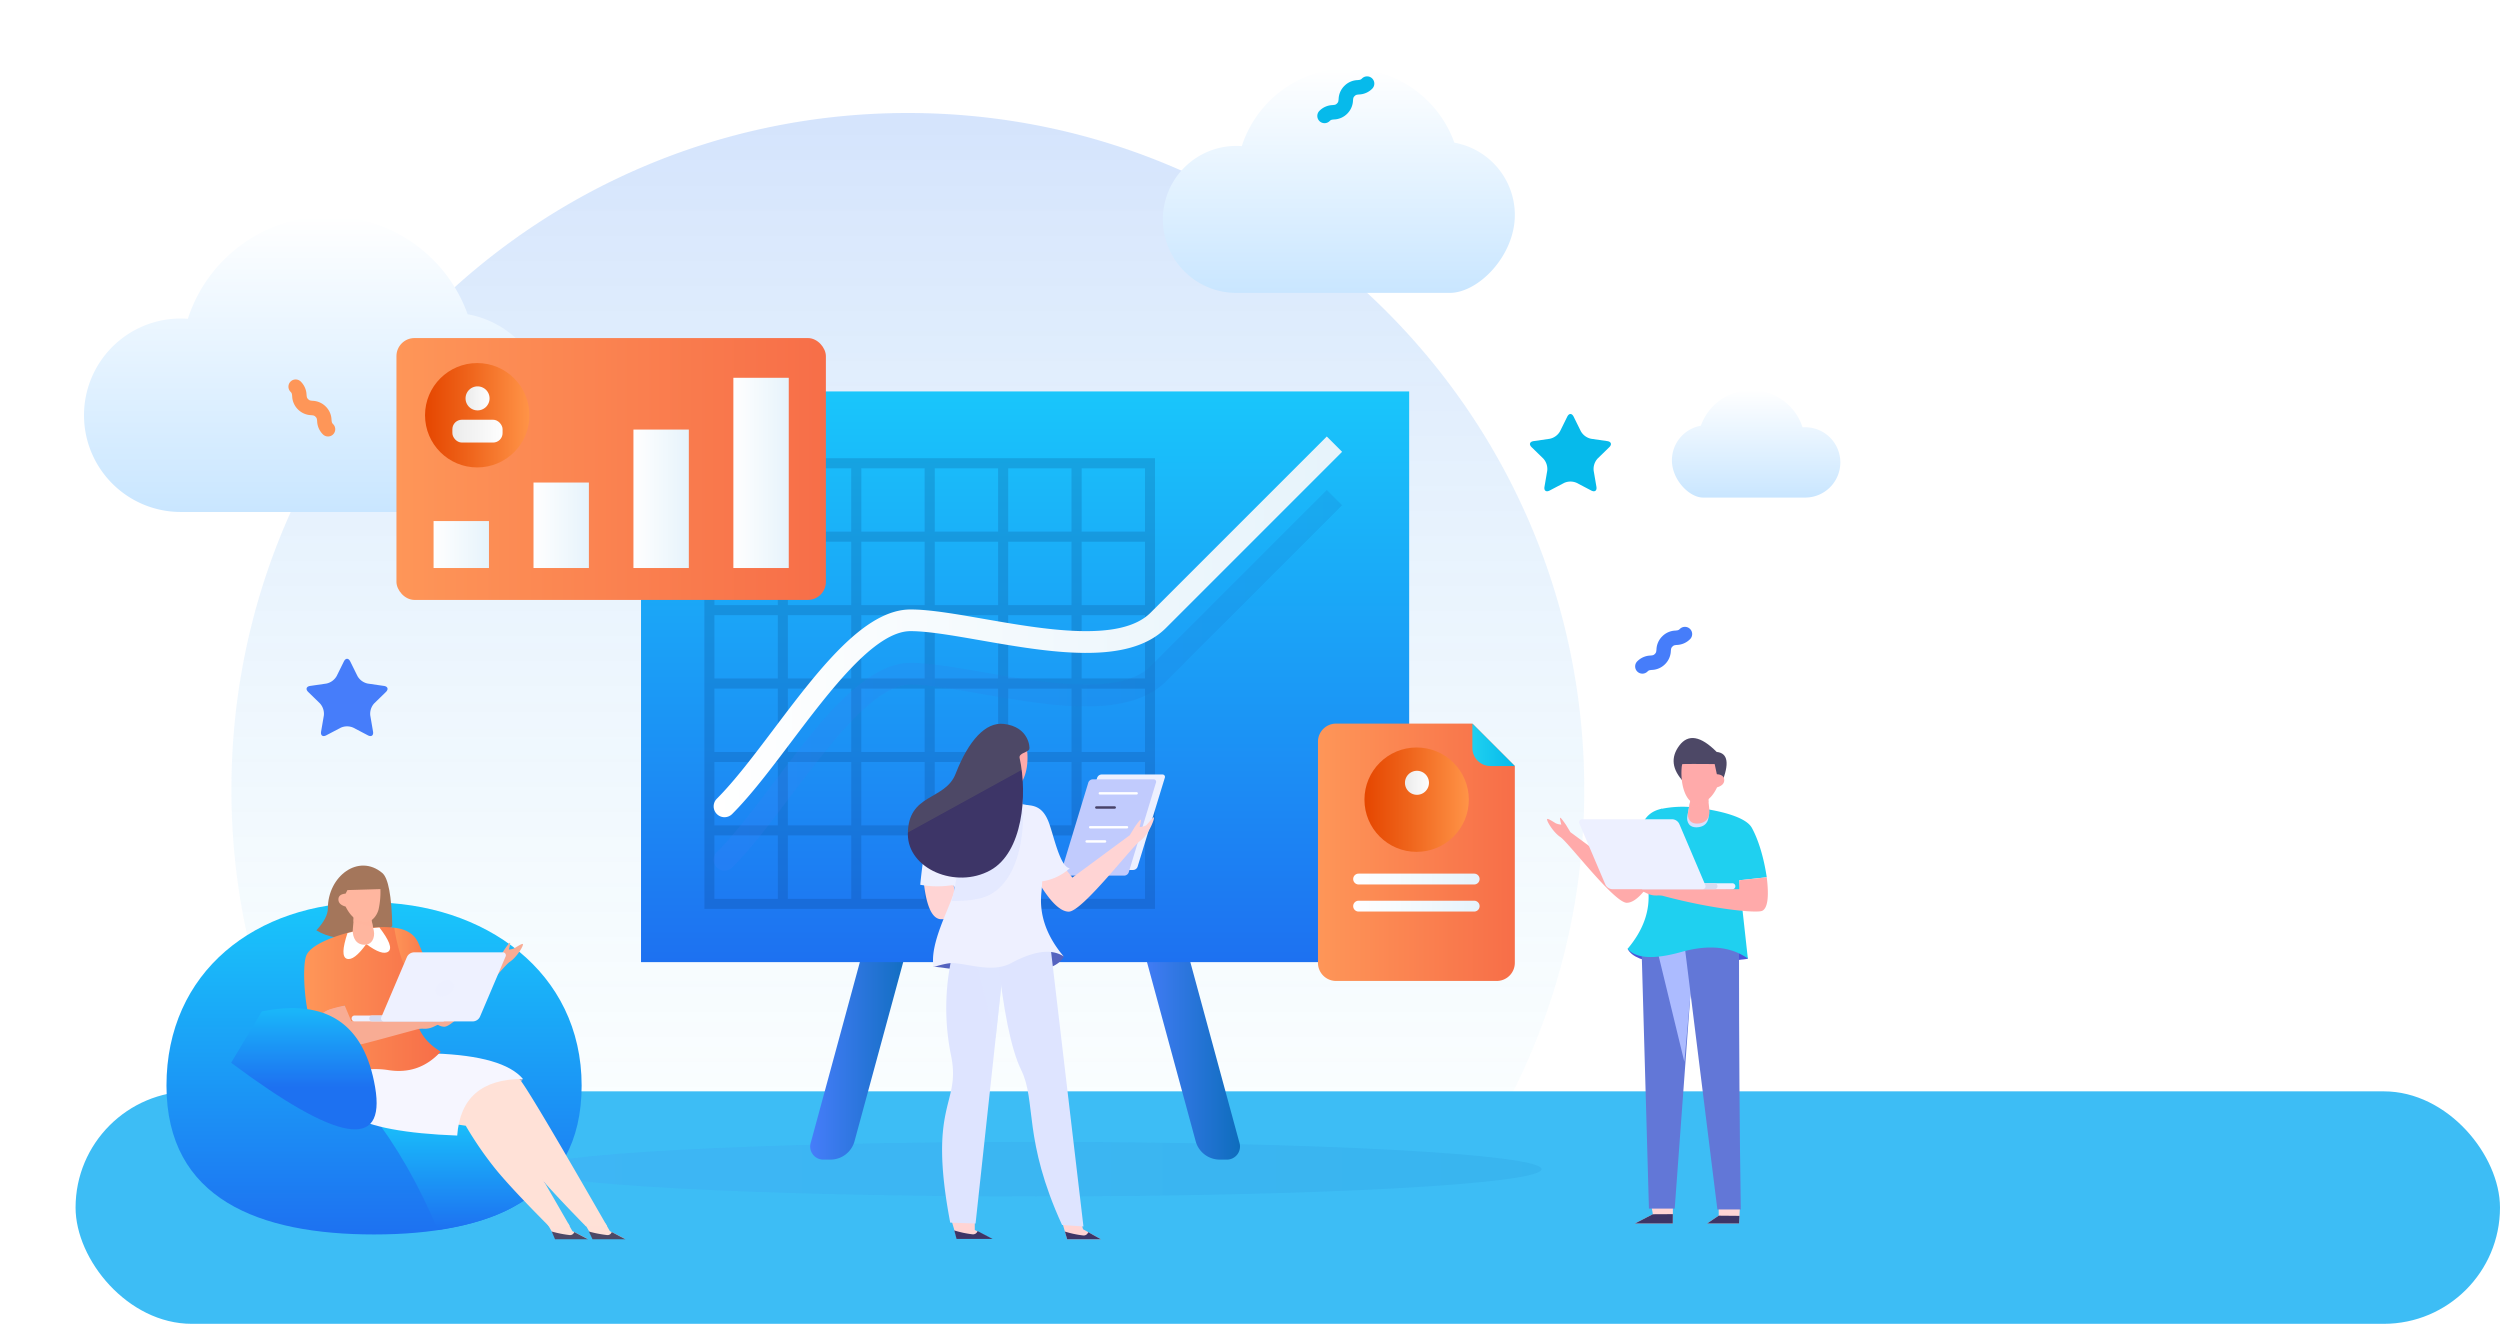 <svg xmlns="http://www.w3.org/2000/svg" xmlns:xlink="http://www.w3.org/1999/xlink" width="982" height="520" viewBox="0 0 982 520">
  <defs>
    <linearGradient id="linear-gradient" x1="0.5" x2="0.5" y2="1" gradientUnits="objectBoundingBox">
      <stop offset="0" stop-color="#1d71f1"/>
      <stop offset="1" stop-color="#83e5f1" stop-opacity="0"/>
    </linearGradient>
    <linearGradient id="linear-gradient-2" x1="0.5" x2="0.5" y2="1" gradientUnits="objectBoundingBox">
      <stop offset="0" stop-color="#fff"/>
      <stop offset="1" stop-color="#c9e6ff"/>
    </linearGradient>
    <filter id="Path_38125" x="387.771" y="-42.16" width="276.251" height="226.216" filterUnits="userSpaceOnUse">
      <feOffset dy="3" input="SourceAlpha"/>
      <feGaussianBlur stdDeviation="23" result="blur"/>
      <feFlood flood-color="#50aab5" flood-opacity="0.188"/>
      <feComposite operator="in" in2="blur"/>
      <feComposite in="SourceGraphic"/>
    </filter>
    <filter id="Path_38149" x="587.728" y="84.239" width="204.154" height="180.212" filterUnits="userSpaceOnUse">
      <feOffset dy="3" input="SourceAlpha"/>
      <feGaussianBlur stdDeviation="23" result="blur-2"/>
      <feFlood flood-color="#50aab5" flood-opacity="0.188"/>
      <feComposite operator="in" in2="blur-2"/>
      <feComposite in="SourceGraphic"/>
    </filter>
    <filter id="Path_38126" x="-36.01" y="16" width="319.956" height="254.104" filterUnits="userSpaceOnUse">
      <feOffset dy="3" input="SourceAlpha"/>
      <feGaussianBlur stdDeviation="23" result="blur-3"/>
      <feFlood flood-color="#50aab5" flood-opacity="0.188"/>
      <feComposite operator="in" in2="blur-3"/>
      <feComposite in="SourceGraphic"/>
    </filter>
    <linearGradient id="linear-gradient-5" y1="0.5" x2="1" y2="0.5" gradientUnits="objectBoundingBox">
      <stop offset="0" stop-color="#467dfa"/>
      <stop offset="1" stop-color="#0e6dbd"/>
    </linearGradient>
    <linearGradient id="linear-gradient-8" x1="0.5" x2="0.5" y2="1" gradientUnits="objectBoundingBox">
      <stop offset="0" stop-color="#19c6fb"/>
      <stop offset="1" stop-color="#1d71f1"/>
    </linearGradient>
    <linearGradient id="linear-gradient-9" y1="0.5" x2="1" y2="0.5" gradientUnits="objectBoundingBox">
      <stop offset="0" stop-color="#fe9658"/>
      <stop offset="1" stop-color="#f76e48"/>
    </linearGradient>
    <linearGradient id="linear-gradient-10" y1="0.5" x2="1" y2="0.5" gradientUnits="objectBoundingBox">
      <stop offset="0" stop-color="#1fd0f0"/>
      <stop offset="1" stop-color="#06baeb"/>
    </linearGradient>
    <linearGradient id="linear-gradient-11" y1="0.5" x2="1" y2="0.5" gradientUnits="objectBoundingBox">
      <stop offset="0" stop-color="#fff"/>
      <stop offset="1" stop-color="#e6f3fb"/>
    </linearGradient>
    <linearGradient id="linear-gradient-12" x1="0" y1="0.5" x2="1" y2="0.5" xlink:href="#linear-gradient-11"/>
    <linearGradient id="linear-gradient-13" x1="-157.487" y1="145.755" x2="-157.503" y2="145.756" gradientUnits="objectBoundingBox">
      <stop offset="0" stop-color="#ffd4d4"/>
      <stop offset="1" stop-color="#faa"/>
    </linearGradient>
    <linearGradient id="linear-gradient-14" x1="-157.68" y1="244.322" x2="-157.687" y2="244.318" gradientUnits="objectBoundingBox">
      <stop offset="0" stop-color="#3d3567"/>
      <stop offset="1" stop-color="#4d4866"/>
    </linearGradient>
    <linearGradient id="linear-gradient-15" x1="-114.179" y1="9.517" x2="-114.179" y2="9.519" gradientUnits="objectBoundingBox">
      <stop offset="0" stop-color="#6277d7"/>
      <stop offset="1" stop-color="#3a4aa6"/>
    </linearGradient>
    <linearGradient id="linear-gradient-16" x1="-184.237" y1="145.755" x2="-184.255" y2="145.756" xlink:href="#linear-gradient-13"/>
    <linearGradient id="linear-gradient-17" x1="-186.63" y1="293.205" x2="-186.638" y2="293.201" xlink:href="#linear-gradient-14"/>
    <linearGradient id="linear-gradient-18" x1="-155.692" y1="21.828" x2="-155.693" y2="21.832" gradientUnits="objectBoundingBox">
      <stop offset="0" stop-color="#acbbff"/>
      <stop offset="1" stop-color="#99a8ff"/>
    </linearGradient>
    <linearGradient id="linear-gradient-19" x1="-107.21" y1="9.486" x2="-107.21" y2="9.488" xlink:href="#linear-gradient-15"/>
    <linearGradient id="linear-gradient-20" x1="-130.825" y1="38.08" x2="-130.831" y2="38.09" xlink:href="#linear-gradient-10"/>
    <linearGradient id="linear-gradient-21" x1="-43.343" y1="17.523" x2="-43.346" y2="17.528" xlink:href="#linear-gradient-10"/>
    <linearGradient id="linear-gradient-22" x1="-113.941" y1="59.908" x2="-113.946" y2="59.898" xlink:href="#linear-gradient-14"/>
    <linearGradient id="linear-gradient-25" x1="-137.168" y1="292.239" x2="-137.175" y2="292.235" xlink:href="#linear-gradient-14"/>
    <linearGradient id="linear-gradient-26" x1="-18.934" y1="13.779" x2="-18.936" y2="13.779" gradientUnits="objectBoundingBox">
      <stop offset="0" stop-color="#ffe1d7"/>
      <stop offset="1" stop-color="#ffa88d"/>
    </linearGradient>
    <linearGradient id="linear-gradient-27" x1="-137.377" y1="292.239" x2="-137.384" y2="292.235" xlink:href="#linear-gradient-14"/>
    <linearGradient id="linear-gradient-28" x1="-19.372" y1="14.76" x2="-19.375" y2="14.761" xlink:href="#linear-gradient-26"/>
    <linearGradient id="linear-gradient-29" x1="-24.069" y1="28.768" x2="-24.068" y2="28.766" gradientUnits="objectBoundingBox">
      <stop offset="0" stop-color="#c3c1d2"/>
      <stop offset="1" stop-color="#f6f6ff"/>
    </linearGradient>
    <linearGradient id="linear-gradient-30" x1="-61.88" y1="35.611" x2="-61.884" y2="35.604" gradientUnits="objectBoundingBox">
      <stop offset="0" stop-color="#a4765b"/>
      <stop offset="1" stop-color="#4a3528"/>
    </linearGradient>
    <linearGradient id="linear-gradient-42" y1="0.5" x2="1" y2="0.5" gradientUnits="objectBoundingBox">
      <stop offset="0" stop-color="#e54600"/>
      <stop offset="0.437" stop-color="#ef651c"/>
      <stop offset="0.993" stop-color="#ff9347"/>
    </linearGradient>
    <linearGradient id="linear-gradient-43" y1="0.5" x2="1" y2="0.5" gradientUnits="objectBoundingBox">
      <stop offset="0.004" stop-color="#ebebeb"/>
      <stop offset="1" stop-color="#fefefe"/>
    </linearGradient>
    <linearGradient id="linear-gradient-44" x1="0" y1="0.5" x2="1" y2="0.5" xlink:href="#linear-gradient-43"/>
    <linearGradient id="linear-gradient-45" x1="-131.429" y1="131.894" x2="-131.445" y2="131.895" xlink:href="#linear-gradient-13"/>
    <linearGradient id="linear-gradient-46" x1="-135.214" y1="262.754" x2="-135.222" y2="262.75" xlink:href="#linear-gradient-14"/>
    <linearGradient id="linear-gradient-47" x1="-82.911" y1="9.267" x2="-82.911" y2="9.269" gradientUnits="objectBoundingBox">
      <stop offset="0" stop-color="#dee4ff"/>
      <stop offset="1" stop-color="#99a8ff"/>
    </linearGradient>
    <linearGradient id="linear-gradient-48" x1="-174.234" y1="29.849" x2="-174.236" y2="29.856" xlink:href="#linear-gradient-47"/>
    <linearGradient id="linear-gradient-49" x1="-41.535" y1="51.756" x2="-41.541" y2="51.756" xlink:href="#linear-gradient-13"/>
    <linearGradient id="linear-gradient-50" x1="-137.149" y1="131.852" x2="-137.166" y2="131.852" xlink:href="#linear-gradient-13"/>
    <linearGradient id="linear-gradient-51" x1="-147.515" y1="290.572" x2="-147.523" y2="290.568" xlink:href="#linear-gradient-14"/>
    <linearGradient id="linear-gradient-52" x1="-60.665" y1="8.85" x2="-60.666" y2="8.852" xlink:href="#linear-gradient-47"/>
    <linearGradient id="linear-gradient-53" x1="-44.651" y1="27.724" x2="-44.656" y2="27.725" xlink:href="#linear-gradient-13"/>
    <linearGradient id="linear-gradient-54" x1="-35.947" y1="15.955" x2="-35.952" y2="15.962" gradientUnits="objectBoundingBox">
      <stop offset="0" stop-color="#eef0ff"/>
      <stop offset="0.455" stop-color="#ced3ff"/>
      <stop offset="1" stop-color="#8e99ff"/>
    </linearGradient>
    <linearGradient id="linear-gradient-55" x1="-102.141" y1="34.268" x2="-102.154" y2="34.276" gradientUnits="objectBoundingBox">
      <stop offset="0" stop-color="#eef0ff"/>
      <stop offset="0.455" stop-color="#fff"/>
      <stop offset="1" stop-color="#8e99ff"/>
    </linearGradient>
    <linearGradient id="linear-gradient-56" x1="-72.69" y1="21.176" x2="-72.691" y2="21.181" xlink:href="#linear-gradient-47"/>
    <linearGradient id="linear-gradient-57" x1="-42.304" y1="17.611" x2="-42.306" y2="17.606" xlink:href="#linear-gradient-14"/>
    <clipPath id="clip-Artboard_7">
      <rect width="982" height="520"/>
    </clipPath>
  </defs>
  <g id="Artboard_7" data-name="Artboard – 7" clip-path="url(#clip-Artboard_7)">
    <g id="Group_48143" data-name="Group 48143" transform="translate(3001.684 1542.592)">
      <g id="Group_48142" data-name="Group 48142" transform="translate(-3597 -1581)">
        <g id="Group_47505" data-name="Group 47505" transform="translate(-631 1169.408)">
          <path id="Path_38124" data-name="Path 38124" d="M1848.613-820.914a264.512,264.512,0,0,1-27.876,118.6c-.157.3-.3.613-.458.914A266.5,266.5,0,0,1,1745.8-611h-325.77a266.833,266.833,0,0,1-74.477-90.4c-.156-.3-.3-.613-.456-.914a264.67,264.67,0,0,1-27.877-118.6c0-146.736,118.96-265.7,265.7-265.7S1848.613-967.65,1848.613-820.914Z" opacity="0.19" fill="url(#linear-gradient)"/>
          <rect id="Rectangle_18981" data-name="Rectangle 18981" width="952.316" height="91.318" rx="45.659" transform="translate(1256 -702.318)" fill="#3dbdf5"/>
          <g transform="matrix(1, 0, 0, 1, 1226.32, -1131)" filter="url(#Path_38125)">
            <path id="Path_38125-2" data-name="Path 38125" d="M1757.542-1078.9a44.123,44.123,0,0,0-41.521-29.206,44.121,44.121,0,0,0-41.981,30.566c-.7-.052-1.411-.087-2.128-.087a28.87,28.87,0,0,0-28.869,28.869,28.869,28.869,0,0,0,28.869,28.869h83.756c11.4,0,25.626-14.659,25.626-30.6A28.872,28.872,0,0,0,1757.542-1078.9Z" transform="translate(-1186.27 1131.94)" fill="url(#linear-gradient-2)"/>
          </g>
          <g transform="matrix(1, 0, 0, 1, 1226.32, -1131)" filter="url(#Path_38149)">
            <path id="Path_38149-2" data-name="Path 38149" d="M1654.41-1094.129a21.113,21.113,0,0,1,19.868-13.975,21.112,21.112,0,0,1,20.088,14.626c.337-.025.675-.042,1.018-.042a13.814,13.814,0,0,1,13.814,13.814,13.814,13.814,0,0,1-13.814,13.814h-40.078c-5.454,0-12.262-7.014-12.262-14.644A13.815,13.815,0,0,1,1654.41-1094.129Z" transform="translate(-986.32 1258.34)" fill="url(#linear-gradient-2)"/>
          </g>
          <g transform="matrix(1, 0, 0, 1, 1226.32, -1131)" filter="url(#Path_38126)">
            <path id="Path_38126-2" data-name="Path 38126" d="M1431.739-985.562A58.07,58.07,0,0,0,1377.091-1024a58.068,58.068,0,0,0-55.252,40.228c-.924-.067-1.857-.113-2.8-.113a38,38,0,0,0-37.995,37.994,38,38,0,0,0,37.995,37.995h110.234c15,0,33.727-19.294,33.727-40.277A38,38,0,0,0,1431.739-985.562Z" transform="translate(-1248.05 1106)" fill="url(#linear-gradient-2)"/>
          </g>
          <path id="Path_38127" data-name="Path 38127" d="M1831.84-671.75c0,5.914-88.9,10.708-198.567,10.708s-198.567-4.794-198.567-10.708,88.9-10.711,198.567-10.711S1831.84-677.664,1831.84-671.75Z" opacity="0.1" fill="url(#linear-gradient-5)"/>
          <path id="Path_38128" data-name="Path 38128" d="M1336.387-938.175c.69-1.4,1.821-1.4,2.511,0l2.829,5.73a6.063,6.063,0,0,0,4.062,2.954l6.327.917c1.543.225,1.892,1.3.776,2.389l-4.578,4.461a6.07,6.07,0,0,0-1.552,4.778l1.081,6.3c.263,1.538-.651,2.2-2.032,1.477l-5.655-2.973a6.067,6.067,0,0,0-5.024,0l-5.656,2.973c-1.383.726-2.3.061-2.034-1.477l1.081-6.3a6.069,6.069,0,0,0-1.552-4.778l-4.578-4.461c-1.116-1.089-.767-2.164.776-2.389l6.326-.917a6.063,6.063,0,0,0,4.063-2.954Z" transform="translate(25 67)" fill="#467dfa"/>
          <path id="Path_38129" data-name="Path 38129" d="M1815.934-1019.711c.69-1.4,1.82-1.4,2.51,0l2.83,5.731a6.064,6.064,0,0,0,4.062,2.954l6.326.917c1.544.224,1.893,1.3.776,2.389l-4.578,4.461a6.067,6.067,0,0,0-1.551,4.777l1.08,6.3c.264,1.538-.651,2.2-2.034,1.477l-5.655-2.973a6.066,6.066,0,0,0-5.024,0l-5.656,2.973c-1.38.726-2.3.061-2.031-1.477l1.08-6.3a6.066,6.066,0,0,0-1.551-4.777l-4.578-4.461c-1.117-1.089-.768-2.165.776-2.389l6.326-.917a6.062,6.062,0,0,0,4.062-2.954Z" transform="translate(26 52.38)" fill="#06baeb"/>
          <g id="Group_47484" data-name="Group 47484">
            <path id="Path_38130" data-name="Path 38130" d="M1746.592-1082.617a2.828,2.828,0,0,1-2.006-.831,2.836,2.836,0,0,1,0-4.013,7.646,7.646,0,0,1,5.177-2.263c.937-.093,1.22-.122,1.728-.63s.539-.794.633-1.734a7.667,7.667,0,0,1,2.269-5.179,7.658,7.658,0,0,1,5.18-2.269c.938-.094,1.222-.122,1.733-.633a2.838,2.838,0,0,1,4.013,0,2.838,2.838,0,0,1,0,4.013,7.665,7.665,0,0,1-5.181,2.268c-.938.094-1.222.123-1.733.633s-.539.8-.633,1.734a7.669,7.669,0,0,1-2.268,5.18,7.644,7.644,0,0,1-5.178,2.264c-.937.093-1.219.121-1.728.629A2.828,2.828,0,0,1,1746.592-1082.617Z" fill="#06baeb"/>
          </g>
          <g id="Group_47485" data-name="Group 47485" transform="translate(-7 -29.392)">
            <path id="Path_38131" data-name="Path 38131" d="M1878.442-837a2.832,2.832,0,0,1-2.007-.831,2.838,2.838,0,0,1,0-4.013,7.656,7.656,0,0,1,5.178-2.264c.937-.093,1.219-.12,1.728-.629s.539-.795.633-1.733a7.67,7.67,0,0,1,2.268-5.181,7.674,7.674,0,0,1,5.181-2.268c.938-.094,1.222-.122,1.733-.633a2.838,2.838,0,0,1,4.013,0,2.838,2.838,0,0,1,0,4.013,7.674,7.674,0,0,1-5.181,2.268c-.938.094-1.222.122-1.733.633s-.539.795-.633,1.733a7.674,7.674,0,0,1-2.268,5.181,7.657,7.657,0,0,1-5.178,2.264c-.937.092-1.219.12-1.728.629A2.828,2.828,0,0,1,1878.442-837Z" fill="#467dfa"/>
          </g>
          <g id="Group_47486" data-name="Group 47486" transform="translate(-10.668 -4.588)">
            <path id="Path_38132" data-name="Path 38132" d="M1365.83-954.961a2.829,2.829,0,0,1-2.006-.832,7.653,7.653,0,0,1-2.264-5.178c-.093-.936-.121-1.219-.629-1.727s-.8-.539-1.733-.633a7.662,7.662,0,0,1-5.181-2.269,7.665,7.665,0,0,1-2.268-5.179c-.094-.94-.122-1.223-.633-1.734a2.836,2.836,0,0,1,0-4.013,2.837,2.837,0,0,1,4.012,0,7.664,7.664,0,0,1,2.268,5.18c.095.939.122,1.223.634,1.734s.795.539,1.733.633a7.665,7.665,0,0,1,5.181,2.268,7.646,7.646,0,0,1,2.263,5.178c.093.937.121,1.219.629,1.728a2.835,2.835,0,0,1,0,4.012A2.829,2.829,0,0,1,1365.83-954.961Z" fill="#fe9658"/>
          </g>
          <g id="Group_47489" data-name="Group 47489">
            <g id="Group_47487" data-name="Group 47487">
              <path id="Path_38133" data-name="Path 38133" d="M1544.843-682.362a5.155,5.155,0,0,0,5.233,6.847h2.838a9.824,9.824,0,0,0,8.954-6.847l22.763-83.734a5.154,5.154,0,0,0-5.233-6.844h-2.837a9.825,9.825,0,0,0-8.955,6.844Z" fill="url(#linear-gradient-5)"/>
            </g>
            <g id="Group_47488" data-name="Group 47488">
              <path id="Path_38134" data-name="Path 38134" d="M1713.1-682.362a5.156,5.156,0,0,1-5.234,6.847h-2.837a9.825,9.825,0,0,1-8.955-6.847L1673.317-766.1a5.154,5.154,0,0,1,5.233-6.844h2.837a9.827,9.827,0,0,1,8.955,6.844Z" fill="url(#linear-gradient-5)"/>
            </g>
          </g>
          <rect id="Rectangle_18982" data-name="Rectangle 18982" width="301.729" height="224.168" transform="translate(1478.109 -977.245)" fill="url(#linear-gradient-8)"/>
          <path id="Path_38135" data-name="Path 38135" d="M1821.337-830.1v77.324a7.114,7.114,0,0,1-7.094,7.094h-63.136a7.114,7.114,0,0,1-7.093-7.094v-86.9a7.114,7.114,0,0,1,7.093-7.094h53.56Z" fill="url(#linear-gradient-9)"/>
          <path id="Path_38136" data-name="Path 38136" d="M1821.337-830.1h-9.576a7.114,7.114,0,0,1-7.094-7.093v-9.577Z" fill="url(#linear-gradient-10)"/>
          <g id="Group_47490" data-name="Group 47490" transform="translate(0 34.107)">
            <path id="Path_38137" data-name="Path 38137" d="M1805.376-817.687h-45.4a2.129,2.129,0,0,1-2.128-2.129,2.128,2.128,0,0,1,2.128-2.128h45.4a2.128,2.128,0,0,1,2.128,2.128A2.129,2.129,0,0,1,1805.376-817.687Z" fill="url(#linear-gradient-11)"/>
          </g>
          <g id="Group_47491" data-name="Group 47491" transform="translate(0 15.107)">
            <path id="Path_38138" data-name="Path 38138" d="M1805.376-807.047h-45.4a2.128,2.128,0,0,1-2.128-2.128,2.128,2.128,0,0,1,2.128-2.128h45.4a2.128,2.128,0,0,1,2.128,2.128A2.128,2.128,0,0,1,1805.376-807.047Z" transform="translate(0 19)" fill="url(#linear-gradient-12)"/>
          </g>
          <g id="Man_3" data-name="Man 3" transform="translate(-31.27)">
            <g id="Group-5-Copy-4">
              <g id="Path-12">
                <path id="Path-11" d="M1944.2-754.385q-42.594,5.524-47.293-3.921,30.127-3.688,37.792-2.158T1944.2-754.385Z" fill="#4c55d8"/>
              </g>
              <g id="Group-4">
                <path id="Path-10" d="M1914.7-656.552l-.047,6.14h-14.865l7.045-3.635-.446-2.505Z" fill="url(#linear-gradient-13)"/>
                <path id="Path-10-Copy-2" d="M1914.677-654.087l-.028,3.676h-14.865l7.045-3.635Z" fill="url(#linear-gradient-14)"/>
              </g>
              <g id="Path-9">
                <path id="Path-8" d="M1915.413-656.271h-10.124L1902.4-758.054l20.667-2.339Z" fill="url(#linear-gradient-15)"/>
              </g>
              <g id="Group-3">
                <path id="Path-10-Copy" d="M1941.011-656.552l-.328,6.14h-12.537l4.548-3.07v-3.07Z" fill="url(#linear-gradient-16)"/>
                <path id="Path-10-Copy-3" d="M1940.843-653.411l-.16,3h-12.537l4.548-3.07Z" fill="url(#linear-gradient-17)"/>
              </g>
              <g id="Group-16">
                <path id="Path-8-Copy" d="M1908.2-759.264h15.139l-4.143,45.332Z" fill="url(#linear-gradient-18)" style="mix-blend-mode: multiply;isolation: isolate"/>
                <path id="Path-7" d="M1941.368-655.926h-9.2l-12.976-104.467,21.474,1.17Q1940.665-701.048,1941.368-655.926Z" fill="url(#linear-gradient-19)"/>
                <path id="Path-9-Copy-3" d="M1899.081-793.563l-3.81,4.822-20.818-15.377-1.816-2.982q-1.825-2.624-2.166-2.682t.4,2.682a6.233,6.233,0,0,1-2.262-.55c-1.592-1.016-3.019-1.851-3.28-1.651-.5.386,2.223,5.149,5.234,7.143s21.092,25.771,26.013,25.771q4.92,0,11.961-12.354Z" fill="#faa"/>
                <path id="Path-5" d="M1910.381-813.348q-5.921,1.253-7.731,6.481c-1.812,5.228-4.027,15.685-7.39,16.039a19.128,19.128,0,0,0,11.129,4.884l6.846-22.036Z" fill="url(#linear-gradient-20)"/>
                <path id="Path-4" d="M1924.166-813.71c8.053.974,19.027,3.38,21.508,7.823s4.694,11.4,5.892,19.475l-10.814,1.19,3.389,30.742q-10.033-7.1-26.15-2.579t-21.079-1.247q9.372-11.124,8.1-23.216c-1.27-12.092,2.052-14,3.21-19.5a80.792,80.792,0,0,0,1.526-12.156A41.116,41.116,0,0,1,1924.166-813.71Z" fill="url(#linear-gradient-21)"/>
                <path id="Path-6-Copy" d="M1951.566-786.412q1.413,11.607-1.778,13.178c-2.048,1.007-19.246-.546-39.2-5.922a9.711,9.711,0,0,0-2.231-.092,8.173,8.173,0,0,1-3.737-.779L1899.8-782.3l40.95.587v-3.508Z" fill="#faa"/>
              </g>
              <g id="Group-2">
                <path id="Path-2-Copy-8" d="M1921.552-816.571q-.711,3.519-1.173,5.994c-.462,2.474.757,5,4.431,4.485s4.176-3.6,3.9-5.577q-.278-1.976-.572-6.588Z" fill="#d5e1ff"/>
                <path id="Path-2-Copy" d="M1921.844-818.033q-.711,3.519-1.173,5.994c-.462,2.474.757,5,4.431,4.485s4.177-3.6,3.9-5.577q-.277-1.976-.573-6.588Z" fill="#faa"/>
                <path id="Path-2-Copy-2" d="M1921.844-818.033l-.871,4.293q3.262-.584,4.614-.936a15.374,15.374,0,0,0,3.2-1.332l-.2-2.468Z" fill="#faa" opacity="0.452" style="isolation: isolate"/>
                <path id="Path-31" d="M1933.811-823.283q4.768-11.688-1.915-12.357-9.426-9.486-14.667-2.516t1.731,14.314Z" fill="url(#linear-gradient-22)"/>
                <path id="Path" d="M1931.112-830.869l.852,3.983q2.862.2,2.9,2.265t-2.809,2.883q-3.283,6.859-8.762,6.237c-2.937-.334-5.819-6.145-5.139-14.15a7.193,7.193,0,0,1,.225-1.177Q1918.417-830.975,1931.112-830.869Z" fill="#faa"/>
              </g>
            </g>
            <g id="Group-5">
              <g id="Group">
                <path id="Rectangle" d="M1938.069-784.053h-35.086a1.17,1.17,0,0,0-1.17,1.17h0a1.169,1.169,0,0,0,1.17,1.169h35.086a1.169,1.169,0,0,0,1.17-1.169h0A1.17,1.17,0,0,0,1938.069-784.053Z" fill="#edf0ff"/>
                <path id="Rectangle-Copy-2" d="M1931.052-784.053h-28.069a1.17,1.17,0,0,0-1.17,1.17h0a1.169,1.169,0,0,0,1.17,1.169h28.069a1.169,1.169,0,0,0,1.17-1.169h0A1.17,1.17,0,0,0,1931.052-784.053Z" fill="#d6dbf0"/>
                <path id="Rectangle-2" data-name="Rectangle" d="M1914.306-809.2h-35.285a1.168,1.168,0,0,0-1.169,1.169,1.163,1.163,0,0,0,.093.458l10.17,23.9a3.216,3.216,0,0,0,2.96,1.957h35.284a1.169,1.169,0,0,0,1.17-1.169,1.181,1.181,0,0,0-.093-.458l-10.171-23.9A3.216,3.216,0,0,0,1914.306-809.2Z" fill="#edf0ff"/>
                <path id="Rectangle-Copy" d="M1900.843-798.088h-.132a2.312,2.312,0,0,0-2.311,2.312,2.325,2.325,0,0,0,.184.905,5.287,5.287,0,0,0,4.864,3.216h.133a2.311,2.311,0,0,0,2.311-2.311,2.308,2.308,0,0,0-.185-.9A5.284,5.284,0,0,0,1900.843-798.088Z" fill="#edf0ff"/>
              </g>
            </g>
          </g>
          <g id="woman_6" data-name="woman 6">
            <path id="Oval" d="M1373.244-646.107c45.033,0,81.539-13.81,81.539-58.46s-38.091-72-83.124-72-79.953,27.35-79.953,72S1328.212-646.107,1373.244-646.107Z" fill="url(#linear-gradient-8)"/>
            <path id="Path-14" d="M1405.906-684.951q5.139.658,11.184-5.177a158.133,158.133,0,0,0,14.646-17.061H1415.9l-11.344,14.237Z" fill="#b8b6c5"/>
            <path id="Path-23" d="M1371.765-694.184q15.363,19.647,26.55,46.34,22.349-3.414,33.666-11.727l-22.7-32.09Z" fill="url(#linear-gradient-8)"/>
            <g id="Group-22-Copy">
              <g id="Group-3-Copy">
                <path id="Path-10-Copy-2-2" data-name="Path-10-Copy" d="M1455.937-650.436l3.5,6.061h12.376l-5.933-3.031-1.732-3.031Z" fill="#ffe0d7"/>
                <path id="Path-10-Copy-3-2" data-name="Path-10-Copy-3" d="M1457.618-647.261l1.44,3.054H1472l-5.4-2.841a1.7,1.7,0,0,1-1.908,1.17A46.578,46.578,0,0,1,1457.618-647.261Z" fill="url(#linear-gradient-25)"/>
              </g>
              <path id="Path-22" d="M1430.708-706.719q4.077,5.125,34.1,57.4h-8.377q-14.756-15.079-20.817-22.566a187.107,187.107,0,0,1-14.518-21.832l-54.109-8.04,4.343-15.352q7.974-2.4,26.477.541C1417.6-713.422,1428.733-709.2,1430.708-706.719Z" fill="url(#linear-gradient-26)"/>
            </g>
            <g id="Group-22">
              <g id="Group-3-Copy-2" data-name="Group-3-Copy">
                <path id="Path-10-Copy-3-3" data-name="Path-10-Copy" d="M1441.217-650.436l3.5,6.061h12.376l-5.933-3.031-1.732-3.031Z" fill="#ffe0d7"/>
                <path id="Path-10-Copy-3-4" data-name="Path-10-Copy-3" d="M1443.029-647.261l1.308,3.054h12.943l-5.4-2.841a1.7,1.7,0,0,1-1.908,1.17A44.1,44.1,0,0,1,1443.029-647.261Z" fill="url(#linear-gradient-27)"/>
              </g>
              <path id="Path-22-2" data-name="Path-22" d="M1418.874-701.813q4.077,5.127,31.281,52.493h-8.2q-15-15.079-21.066-22.566a139.547,139.547,0,0,1-11.631-16.925l-54.109-8.04L1359.5-712.2q7.974-2.4,26.477.541C1405.766-708.516,1416.9-704.3,1418.874-701.813Z" fill="url(#linear-gradient-28)"/>
              <path id="Path-25" d="M1355.558-707.189q-2.1,7.841,8.865,14.463t41.483,7.775q1.629-22.238,25.83-22.238-7.618-9.02-34.636-10.01-19.707-1.457-25.75,0Q1363.547-715.318,1355.558-707.189Z" fill="url(#linear-gradient-29)"/>
            </g>
            <g id="Group-5-Copy-2">
              <path id="Path-3-Copy-2" d="M1376.476-788.095c-9.27-7.8-21.374,1.22-21.374,13.9q0,3.742-4.515,8.635,6.6,4.039,16.126,2.98t13.7-4.609Q1380.007-785.123,1376.476-788.095Z" fill="url(#linear-gradient-30)"/>
              <path id="Path-5-2" data-name="Path-5" d="M1381.183-766.6q7.037.829,9.353,5.776c2.318,4.946,5.572,14.983,8.91,14.983a18.88,18.88,0,0,1-10.422,5.944l-8.995-20.927Z" fill="url(#linear-gradient-9)"/>
              <path id="Path-12-2" data-name="Path-12" d="M1349.372-727.573q8.822-4.484,12.373-8.405l-9.858,1.871Z" fill="#ff9fbe"/>
              <g id="Group-33">
                <g id="Group-34">
                  <path id="Path-4-2" data-name="Path-4" d="M1366.973-765.64c-7.805,1.786-18.331,5.281-20.308,9.9s-.436,24.285,2.707,28.168q2.229-5.7,7.3-7.05l5.073-1.355q-11.469,19.866-8.271,30.548,13.276-7.139,25.406-5.231t20.566-7.266q-10.349-6.087-10.348-18.089c0-12-3.459-13.53-5.163-18.809a79.811,79.811,0,0,1-2.752-11.777A40.563,40.563,0,0,0,1366.973-765.64Z" fill="url(#linear-gradient-9)"/>
                </g>
              </g>
              <g id="Group-19">
                <path id="Path-2-Copy-9" d="M1370.183-760.172q-4.852,6.719-7.634,5.769t.257-10.077l2.7-.692Z" fill="#fff"/>
                <path id="Path-2-Copy-8-2" data-name="Path-2-Copy-8" d="M1370.183-760.172q6.375,4.732,8.7,2.929t-3.524-9.444l-2.78.225Z" fill="#fff"/>
              </g>
              <path id="Path-9-2" data-name="Path-9" d="M1398.36-744.659l3.761,4.76,20.55-15.179,1.793-2.944q1.8-2.591,2.138-2.647t-.4,2.647a6.181,6.181,0,0,0,2.234-.542c1.57-1,2.98-1.829,3.237-1.631.5.381-2.194,5.083-5.166,7.051s-20.822,25.44-25.679,25.44q-4.857,0-11.808-12.2Z" fill="#f8ac94"/>
              <path id="Path-2-Copy-2-2" data-name="Path-2-Copy" d="M1371.9-771.2q.762,3.461,1.261,5.895c.5,2.435-.661,5.816-4.3,5.37s-4.183-4.349-3.943-6.3q.24-1.954.451-6.513Z" fill="#ffb69f"/>
              <path id="Path-2-Copy-2-3" data-name="Path-2-Copy-2" d="M1371.9-771.2l.934,4.222q-3.23-.52-4.571-.845a15.159,15.159,0,0,1-3.18-1.258l.16-2.441Z" fill="#ffb69f" opacity="0.618" style="isolation: isolate"/>
              <path id="Path-6" d="M1350.86-730.666q5.813,9.406,8.963,10.957c2.022.994,11.167-1.8,30.866-7.105a9.542,9.542,0,0,1,2.2-.091,8.086,8.086,0,0,0,3.689-.769l4.755-2.245H1364.3l-2.559-6.059a46.942,46.942,0,0,0-5.668,1.393A9.966,9.966,0,0,0,1350.86-730.666Z" fill="#f8ac94"/>
              <g id="Group-2-2" data-name="Group">
                <path id="Rectangle-3" data-name="Rectangle" d="M1365.578-732.1h34.636a1.155,1.155,0,0,1,1.154,1.155h0a1.154,1.154,0,0,1-1.154,1.154h-34.636a1.155,1.155,0,0,1-1.155-1.154h0A1.155,1.155,0,0,1,1365.578-732.1Z" fill="#edf0ff"/>
                <path id="Rectangle-Copy-2-2" data-name="Rectangle-Copy-2" d="M1372.505-732.1h27.709a1.155,1.155,0,0,1,1.154,1.155h0a1.154,1.154,0,0,1-1.154,1.154h-27.709a1.155,1.155,0,0,1-1.155-1.154h0A1.155,1.155,0,0,1,1372.505-732.1Z" fill="#d6dbf0"/>
                <path id="Rectangle-4" data-name="Rectangle" d="M1389.036-756.922h34.831a1.155,1.155,0,0,1,1.155,1.154,1.168,1.168,0,0,1-.092.452l-10.04,23.593a3.173,3.173,0,0,1-2.921,1.932h-34.832a1.154,1.154,0,0,1-1.154-1.154,1.146,1.146,0,0,1,.092-.452l10.04-23.594A3.174,3.174,0,0,1,1389.036-756.922Z" fill="#eef1ff"/>
                <path id="Rectangle-Copy-2-3" data-name="Rectangle-Copy" d="M1402.325-745.954h.131a2.282,2.282,0,0,1,2.282,2.281,2.274,2.274,0,0,1-.183.894,5.218,5.218,0,0,1-4.8,3.175h-.131a2.282,2.282,0,0,1-2.281-2.282,2.282,2.282,0,0,1,.182-.893A5.216,5.216,0,0,1,1402.325-745.954Z" fill="#edf0ff"/>
              </g>
              <path id="Path-Copy-2" d="M1362.068-779.987q-2.823.25-2.822,2.285t2.822,2.8q3.359,6.714,8.755,6.005c1.1-.145,3.305-1.711,4.181-4.807a31.988,31.988,0,0,0,.744-8.058l-12.959.388Z" fill="#ffb69f"/>
            </g>
            <path id="Path-21" d="M1329.169-733.712q38.1-7.632,44.495,29.761t-56.559-9.6Z" fill="url(#linear-gradient-8)"/>
          </g>
          <g id="Group_47497" data-name="Group 47497" opacity="0.17">
            <g id="Group_47493" data-name="Group 47493">
              <g id="Group_47492" data-name="Group 47492">
                <path id="Path_38144" data-name="Path 38144" d="M1679.3-951H1503v177h177V-951Zm-3.229,3.929v24.918h-24.916v-24.918Zm-86.536,82.607h-24.916v-24.915h24.916Zm3.929-24.915h24.917v24.915h-24.917Zm-3.929,28.844v24.916h-24.916v-24.916Zm3.929,0h24.917v24.916h-24.917Zm28.846,0h24.916v24.916H1622.31Zm0-3.929v-24.915h24.916v24.915Zm0-28.844v-24.916h24.916v24.916Zm-3.929,0h-24.917v-24.916h24.917Zm-28.846,0h-24.916v-24.916h24.916Zm-28.845,0h-24.916v-24.916h24.916Zm0,3.929v24.915h-24.916v-24.915Zm0,28.844v24.916h-24.916v-24.916Zm0,28.845v24.916h-24.916V-831.69Zm3.929,0h24.916v24.916h-24.916Zm28.845,0h24.917v24.916h-24.917Zm28.846,0h24.916v24.916H1622.31Zm28.845,0h24.916v24.916h-24.916Zm0-3.929v-24.916h24.916v24.916Zm0-28.845v-24.915h24.916v24.915Zm0-28.844v-24.916h24.916v24.916Zm-3.929-53.763v24.918H1622.31v-24.918Zm-28.845,0v24.918h-24.917v-24.918Zm-28.846,0v24.918h-24.916v-24.918Zm-28.845,0v24.918h-24.916v-24.918Zm-53.761,0h24.916v24.918h-24.916Zm0,28.847h24.916v24.916h-24.916Zm0,28.845h24.916v24.915h-24.916Zm0,28.844h24.916v24.916h-24.916Zm0,28.845h24.916v24.916h-24.916Zm0,53.761v-24.916h24.916v24.916Zm28.845,0v-24.916h24.916v24.916Zm28.845,0v-24.916h24.916v24.916Zm28.845,0v-24.916h24.917v24.916Zm28.846,0v-24.916h24.916v24.916Zm28.845,0v-24.916h24.916v24.916Z" fill="url(#linear-gradient-5)"/>
              </g>
            </g>
            <g id="Group_47496" data-name="Group 47496">
              <g id="Group_47495" data-name="Group 47495">
                <g id="Group_47494" data-name="Group 47494">
                  <path id="Path_38145" data-name="Path 38145" d="M1679.3-951H1503v177h177V-951Zm-3.229,3.929v24.918h-24.916v-24.918Zm-86.536,82.607h-24.916v-24.915h24.916Zm3.929-24.915h24.917v24.915h-24.917Zm-3.929,28.844v24.916h-24.916v-24.916Zm3.929,0h24.917v24.916h-24.917Zm28.846,0h24.916v24.916H1622.31Zm0-3.929v-24.915h24.916v24.915Zm0-28.844v-24.916h24.916v24.916Zm-3.929,0h-24.917v-24.916h24.917Zm-28.846,0h-24.916v-24.916h24.916Zm-28.845,0h-24.916v-24.916h24.916Zm0,3.929v24.915h-24.916v-24.915Zm0,28.844v24.916h-24.916v-24.916Zm0,28.845v24.916h-24.916V-831.69Zm3.929,0h24.916v24.916h-24.916Zm28.845,0h24.917v24.916h-24.917Zm28.846,0h24.916v24.916H1622.31Zm28.845,0h24.916v24.916h-24.916Zm0-3.929v-24.916h24.916v24.916Zm0-28.845v-24.915h24.916v24.915Zm0-28.844v-24.916h24.916v24.916Zm-3.929-53.763v24.918H1622.31v-24.918Zm-28.845,0v24.918h-24.917v-24.918Zm-28.846,0v24.918h-24.916v-24.918Zm-28.845,0v24.918h-24.916v-24.918Zm-53.761,0h24.916v24.918h-24.916Zm0,28.847h24.916v24.916h-24.916Zm0,28.845h24.916v24.915h-24.916Zm0,28.844h24.916v24.916h-24.916Zm0,28.845h24.916v24.916h-24.916Zm0,53.761v-24.916h24.916v24.916Zm28.845,0v-24.916h24.916v24.916Zm28.845,0v-24.916h24.916v24.916Zm28.845,0v-24.916h24.917v24.916Zm28.846,0v-24.916h24.916v24.916Zm28.845,0v-24.916h24.916v24.916Z" fill="#002a64"/>
                </g>
              </g>
            </g>
          </g>
          <g id="Group_47498" data-name="Group 47498">
            <path id="Path_38146" data-name="Path 38146" d="M1510.9-810a4.247,4.247,0,0,1-3.01-1.247,4.256,4.256,0,0,1,0-6.019c6.982-6.981,14.475-16.907,22.41-27.415,17.417-23.069,35.428-46.923,53.689-46.923,7.545,0,17.839,1.8,28.738,3.7,23.939,4.176,53.735,9.373,65.56-2.45l69.191-69.192,6.019,6.019-69.191,69.192c-14.951,14.951-45.813,9.568-73.043,4.817-10.524-1.835-20.467-3.57-27.274-3.57-14.021,0-31.487,23.131-46.9,43.539-8.116,10.75-15.784,20.905-23.184,28.3A4.243,4.243,0,0,1,1510.9-810Z" fill="url(#linear-gradient-11)"/>
          </g>
          <g id="Group_47499" data-name="Group 47499" opacity="0.17">
            <path id="Path_38147" data-name="Path 38147" d="M1510.9-789a4.247,4.247,0,0,1-3.01-1.247,4.256,4.256,0,0,1,0-6.019c6.982-6.981,14.475-16.907,22.41-27.415,17.417-23.069,35.428-46.923,53.689-46.923,7.545,0,17.839,1.8,28.738,3.7,23.939,4.176,53.735,9.373,65.56-2.45l69.191-69.192,6.019,6.019-69.191,69.192c-14.951,14.951-45.813,9.568-73.043,4.817-10.524-1.835-20.467-3.57-27.274-3.57-14.021,0-31.487,23.131-46.9,43.539-8.116,10.75-15.784,20.905-23.184,28.3A4.243,4.243,0,0,1,1510.9-789Z" fill="url(#linear-gradient-5)"/>
          </g>
          <g id="Group_47504" data-name="Group 47504">
            <rect id="Rectangle_18984" data-name="Rectangle 18984" width="168.682" height="102.862" rx="7.094" transform="translate(1382.042 -998.211)" fill="url(#linear-gradient-9)"/>
            <g id="Group_47500" data-name="Group 47500">
              <rect id="Rectangle_18985" data-name="Rectangle 18985" width="21.756" height="18.444" transform="translate(1396.625 -926.327)" fill="url(#linear-gradient-11)"/>
              <rect id="Rectangle_18986" data-name="Rectangle 18986" width="21.754" height="33.577" transform="translate(1435.878 -941.459)" fill="url(#linear-gradient-11)"/>
              <rect id="Rectangle_18987" data-name="Rectangle 18987" width="21.756" height="54.385" transform="translate(1475.132 -962.267)" fill="url(#linear-gradient-11)"/>
              <rect id="Rectangle_18988" data-name="Rectangle 18988" width="21.756" height="74.722" transform="translate(1514.384 -982.604)" fill="url(#linear-gradient-11)"/>
            </g>
            <g id="Group_47503" data-name="Group 47503">
              <g id="Group_47501" data-name="Group 47501">
                <circle id="Ellipse_2331" data-name="Ellipse 2331" cx="20.5" cy="20.5" r="20.5" transform="translate(1393.271 -988.39)" fill="url(#linear-gradient-42)"/>
              </g>
              <g id="Group_47502" data-name="Group 47502">
                <path id="Path_38148" data-name="Path 38148" d="M1413.9-969.8a4.716,4.716,0,0,0,4.715-4.714,4.712,4.712,0,0,0-4.715-4.714,4.712,4.712,0,0,0-4.714,4.714A4.716,4.716,0,0,0,1413.9-969.8Z" fill="url(#linear-gradient-43)"/>
              </g>
              <rect id="Rectangle_18989" data-name="Rectangle 18989" width="19.721" height="8.964" rx="3.718" transform="translate(1404.008 -966.127)" fill="url(#linear-gradient-44)"/>
            </g>
          </g>
          <g id="woman_4" data-name="woman 4" transform="translate(41.918 -11.938)">
            <path id="Path-11-2" data-name="Path-11" d="M1551.124-739.394q46.378,6.424,51.1-3.967-3.4-4.223-5.269-4.484c-18.515-2.593-30.8.34-35.787,1.517Q1552.938-744.384,1551.124-739.394Z" fill="#5563bf"/>
            <g id="Group-3-2" data-name="Group-3">
              <path id="Path-10-Copy-4" data-name="Path-10-Copy" d="M1558.288-639.229l1.937,6.644h13.566l-6.5-3.322v-3.322Z" fill="url(#linear-gradient-45)"/>
              <path id="Path-10-Copy-3-5" data-name="Path-10-Copy-3" d="M1559.238-635.749l.889,3.348h14.187l-5.922-3.114a1.866,1.866,0,0,1-2.091,1.282A39.053,39.053,0,0,1,1559.238-635.749Z" fill="url(#linear-gradient-46)"/>
            </g>
            <path id="Path-7-2" data-name="Path-7" d="M1557.992-704.365c3.939,19.435-9.343,18.23-.344,65.552l9.95.348,11.389-105.115-20.737.542A92.922,92.922,0,0,0,1557.992-704.365Z" fill="url(#linear-gradient-47)"/>
            <path id="Path-7-Copy" d="M1575.454-710.966l3.534-32.614-11.746.307Z" opacity="0.59" fill="url(#linear-gradient-48)" style="mix-blend-mode: multiply;isolation: isolate"/>
            <g id="Group-12">
              <g id="Group-11">
                <g id="Group-18">
                  <path id="Rectangle-5" data-name="Rectangle" d="M1617.162-814.845h23.889a.949.949,0,0,1,.949.949.939.939,0,0,1-.042.278l-10.693,34.939a1.9,1.9,0,0,1-1.815,1.343h-23.889a.949.949,0,0,1-.95-.949.938.938,0,0,1,.042-.278l10.693-34.939A1.9,1.9,0,0,1,1617.162-814.845Z" fill="#edf0ff"/>
                  <path id="Rectangle-Copy-6" d="M1613.685-812.947h23.889a.949.949,0,0,1,.949.95.95.95,0,0,1-.041.275l-10.7,35.254a1.9,1.9,0,0,1-1.817,1.347h-23.889a.949.949,0,0,1-.949-.95.95.95,0,0,1,.041-.275l10.7-35.254A1.9,1.9,0,0,1,1613.685-812.947Z" fill="#c1cbfd"/>
                  <g id="Group-17">
                    <g id="Group-16-2" data-name="Group-16">
                      <g id="Path-18">
                        <path id="Path_38140" data-name="Path 38140" d="M1630.871-806.972h-14.442a.475.475,0,0,1-.475-.475.475.475,0,0,1,.475-.474h14.442a.475.475,0,0,1,.475.474A.475.475,0,0,1,1630.871-806.972Z" fill="#fff"/>
                      </g>
                      <g id="Path-18-Copy">
                        <path id="Path_38141" data-name="Path 38141" d="M1622.256-801.4h-7.221a.475.475,0,0,1-.475-.475.475.475,0,0,1,.475-.475h7.221a.475.475,0,0,1,.474.475A.475.475,0,0,1,1622.256-801.4Z" fill="#484267"/>
                      </g>
                    </g>
                    <g id="Group-16-Copy">
                      <g id="Path-18-2" data-name="Path-18">
                        <path id="Path_38142" data-name="Path 38142" d="M1627.075-793.647h-14.443a.475.475,0,0,1-.475-.474.475.475,0,0,1,.475-.475h14.443a.474.474,0,0,1,.474.475A.474.474,0,0,1,1627.075-793.647Z" fill="#fff"/>
                      </g>
                      <g id="Path-18-Copy-2" data-name="Path-18-Copy">
                        <path id="Path_38143" data-name="Path 38143" d="M1618.459-788.073h-7.221a.475.475,0,0,1-.475-.475.475.475,0,0,1,.475-.475h7.221a.475.475,0,0,1,.475.475A.475.475,0,0,1,1618.459-788.073Z" fill="#fff"/>
                      </g>
                    </g>
                  </g>
                </g>
              </g>
            </g>
            <path id="Path-9-Copy" d="M1558.682-773.014l.833,4.481,25.288-3.9,2.641-2.7q2.562-2.32,2.936-2.3t-1.075,2.73a6.749,6.749,0,0,0,2.519-.028c1.925-.685,3.633-1.218,3.859-.943.436.529-3.6,4.887-7.256,6.257s-29.894,12.537-35.082,11.339q-5.187-1.2-6.426-18Z" fill="url(#linear-gradient-49)"/>
            <g id="Group-10">
              <g id="Group-4-2" data-name="Group-4">
                <path id="Path-10-2" data-name="Path-10" d="M1601.633-638.913l1.949,6.644h13.238l-6.99-3.933-.783-2.711Z" fill="url(#linear-gradient-50)"/>
                <path id="Path-10-Copy-2-3" data-name="Path-10-Copy-2" d="M1602.693-635.3l.889,3.031h13.238l-4.972-2.8a1.868,1.868,0,0,1-2.091,1.282A39.049,39.049,0,0,1,1602.693-635.3Z" fill="url(#linear-gradient-51)"/>
              </g>
              <g id="Group-9">
                <path id="Path-8-2" data-name="Path-8" d="M1585.559-698.684c6,12.222.6,27.1,16.021,60.8l8.4.588-13.026-110.55-20.875,2.488Q1579.56-710.907,1585.559-698.684Z" fill="url(#linear-gradient-52)"/>
              </g>
            </g>
            <path id="Path-9-3" data-name="Path-9" d="M1601.5-779.551l4.124,5.218,22.526-16.639,1.965-3.227q1.976-2.838,2.343-2.9t-.433,2.9a6.758,6.758,0,0,0,2.448-.594c.5-.318,2.526-2.915,2.968-3.178,1.087-.647-1.824,6.962-5.082,9.119s-22.824,27.887-28.148,27.887q-5.325,0-12.943-13.368Z" fill="url(#linear-gradient-53)"/>
            <g id="Group-7">
              <path id="Path-4-3" data-name="Path-4" d="M1572.735-803.312c-8.714,1.054-19.645,3.756-22.329,8.564q-2.684,4.809-4.542,23.219a37.153,37.153,0,0,0,12.154.221c5.685-.9-9.16,20.077-6.9,32.087q5.633-1.75,8.117-1.526c6.865.621,15.429,3.7,22.32,0q13.632-7.312,20.668-2.615-10.14-12.036-8.765-25.12c1.375-13.084-2.221-15.146-3.473-21.1a87.328,87.328,0,0,1-1.651-13.154A44.493,44.493,0,0,0,1572.735-803.312Z" fill="url(#linear-gradient-54)"/>
              <path id="Path-5-3" data-name="Path-5" d="M1588-802.806c3.848.233,6.643,1.785,8.6,7.442s4.357,16.973,8,17.355a20.7,20.7,0,0,1-12.042,5.286q-7.476-20.182-7.958-23.367C1584.119-799.276,1584.155-803.039,1588-802.806Z" fill="url(#linear-gradient-55)"/>
            </g>
            <g id="Group-15">
              <path id="Path-3-Copy" d="M1558.206-765.148q10.395.062,15.155-2.549c12.824-7.032,14.7-29.713,11.553-44.107-.445-2.035-20.031-7-25.145,6.154-2.1,5.4,2.444,15.313,1.433,23.974A130.4,130.4,0,0,1,1558.206-765.148Z" opacity="0.641" fill="url(#linear-gradient-56)" style="isolation: isolate"/>
              <g id="Group-8">
                <path id="Path-2" data-name="Path" d="M1580.19-827.46c-6.289,1.774-8.552,6.835-8.622,8.845q-.07,2.008,2.69,2.86,3.085,6.746,8.439,6.231c2.87-.275,5.779-5.893,5.253-13.712C1587.822-825.142,1586.478-829.234,1580.19-827.46Z" fill="#faa"/>
              </g>
              <path id="Path-3" d="M1541-791.386c0,13.578,18.769,21.651,32.361,14.2,12.824-7.032,14.7-29.714,11.553-44.107-.445-2.035,3.213-2.121,3.811-3.5.257-.6-.128-8.8-10.036-9.92-7.124-.806-13.806,6.425-18.92,19.575C1555.608-804.442,1541-807.636,1541-791.386Z" fill="url(#linear-gradient-57)"/>
            </g>
          </g>
          <g id="Group_47506" data-name="Group 47506" transform="translate(369 151)">
            <g id="Group_47501-2" data-name="Group 47501">
              <circle id="Ellipse_2331-2" data-name="Ellipse 2331" cx="20.5" cy="20.5" r="20.5" transform="translate(1393.271 -988.39)" fill="url(#linear-gradient-42)"/>
            </g>
            <g id="Group_47502-2" data-name="Group 47502">
              <path id="Path_38148-2" data-name="Path 38148" d="M1413.9-969.8a4.716,4.716,0,0,0,4.715-4.714,4.712,4.712,0,0,0-4.715-4.714,4.712,4.712,0,0,0-4.714,4.714A4.716,4.716,0,0,0,1413.9-969.8Z" fill="url(#linear-gradient-43)"/>
            </g>
            <rect id="Rectangle_18989-2" data-name="Rectangle 18989" width="19.721" height="8.964" rx="3.718" transform="translate(1404.008 -966.127)" fill="url(#linear-gradient-44)"/>
          </g>
        </g>
      </g>
    </g>
  </g>
</svg>
